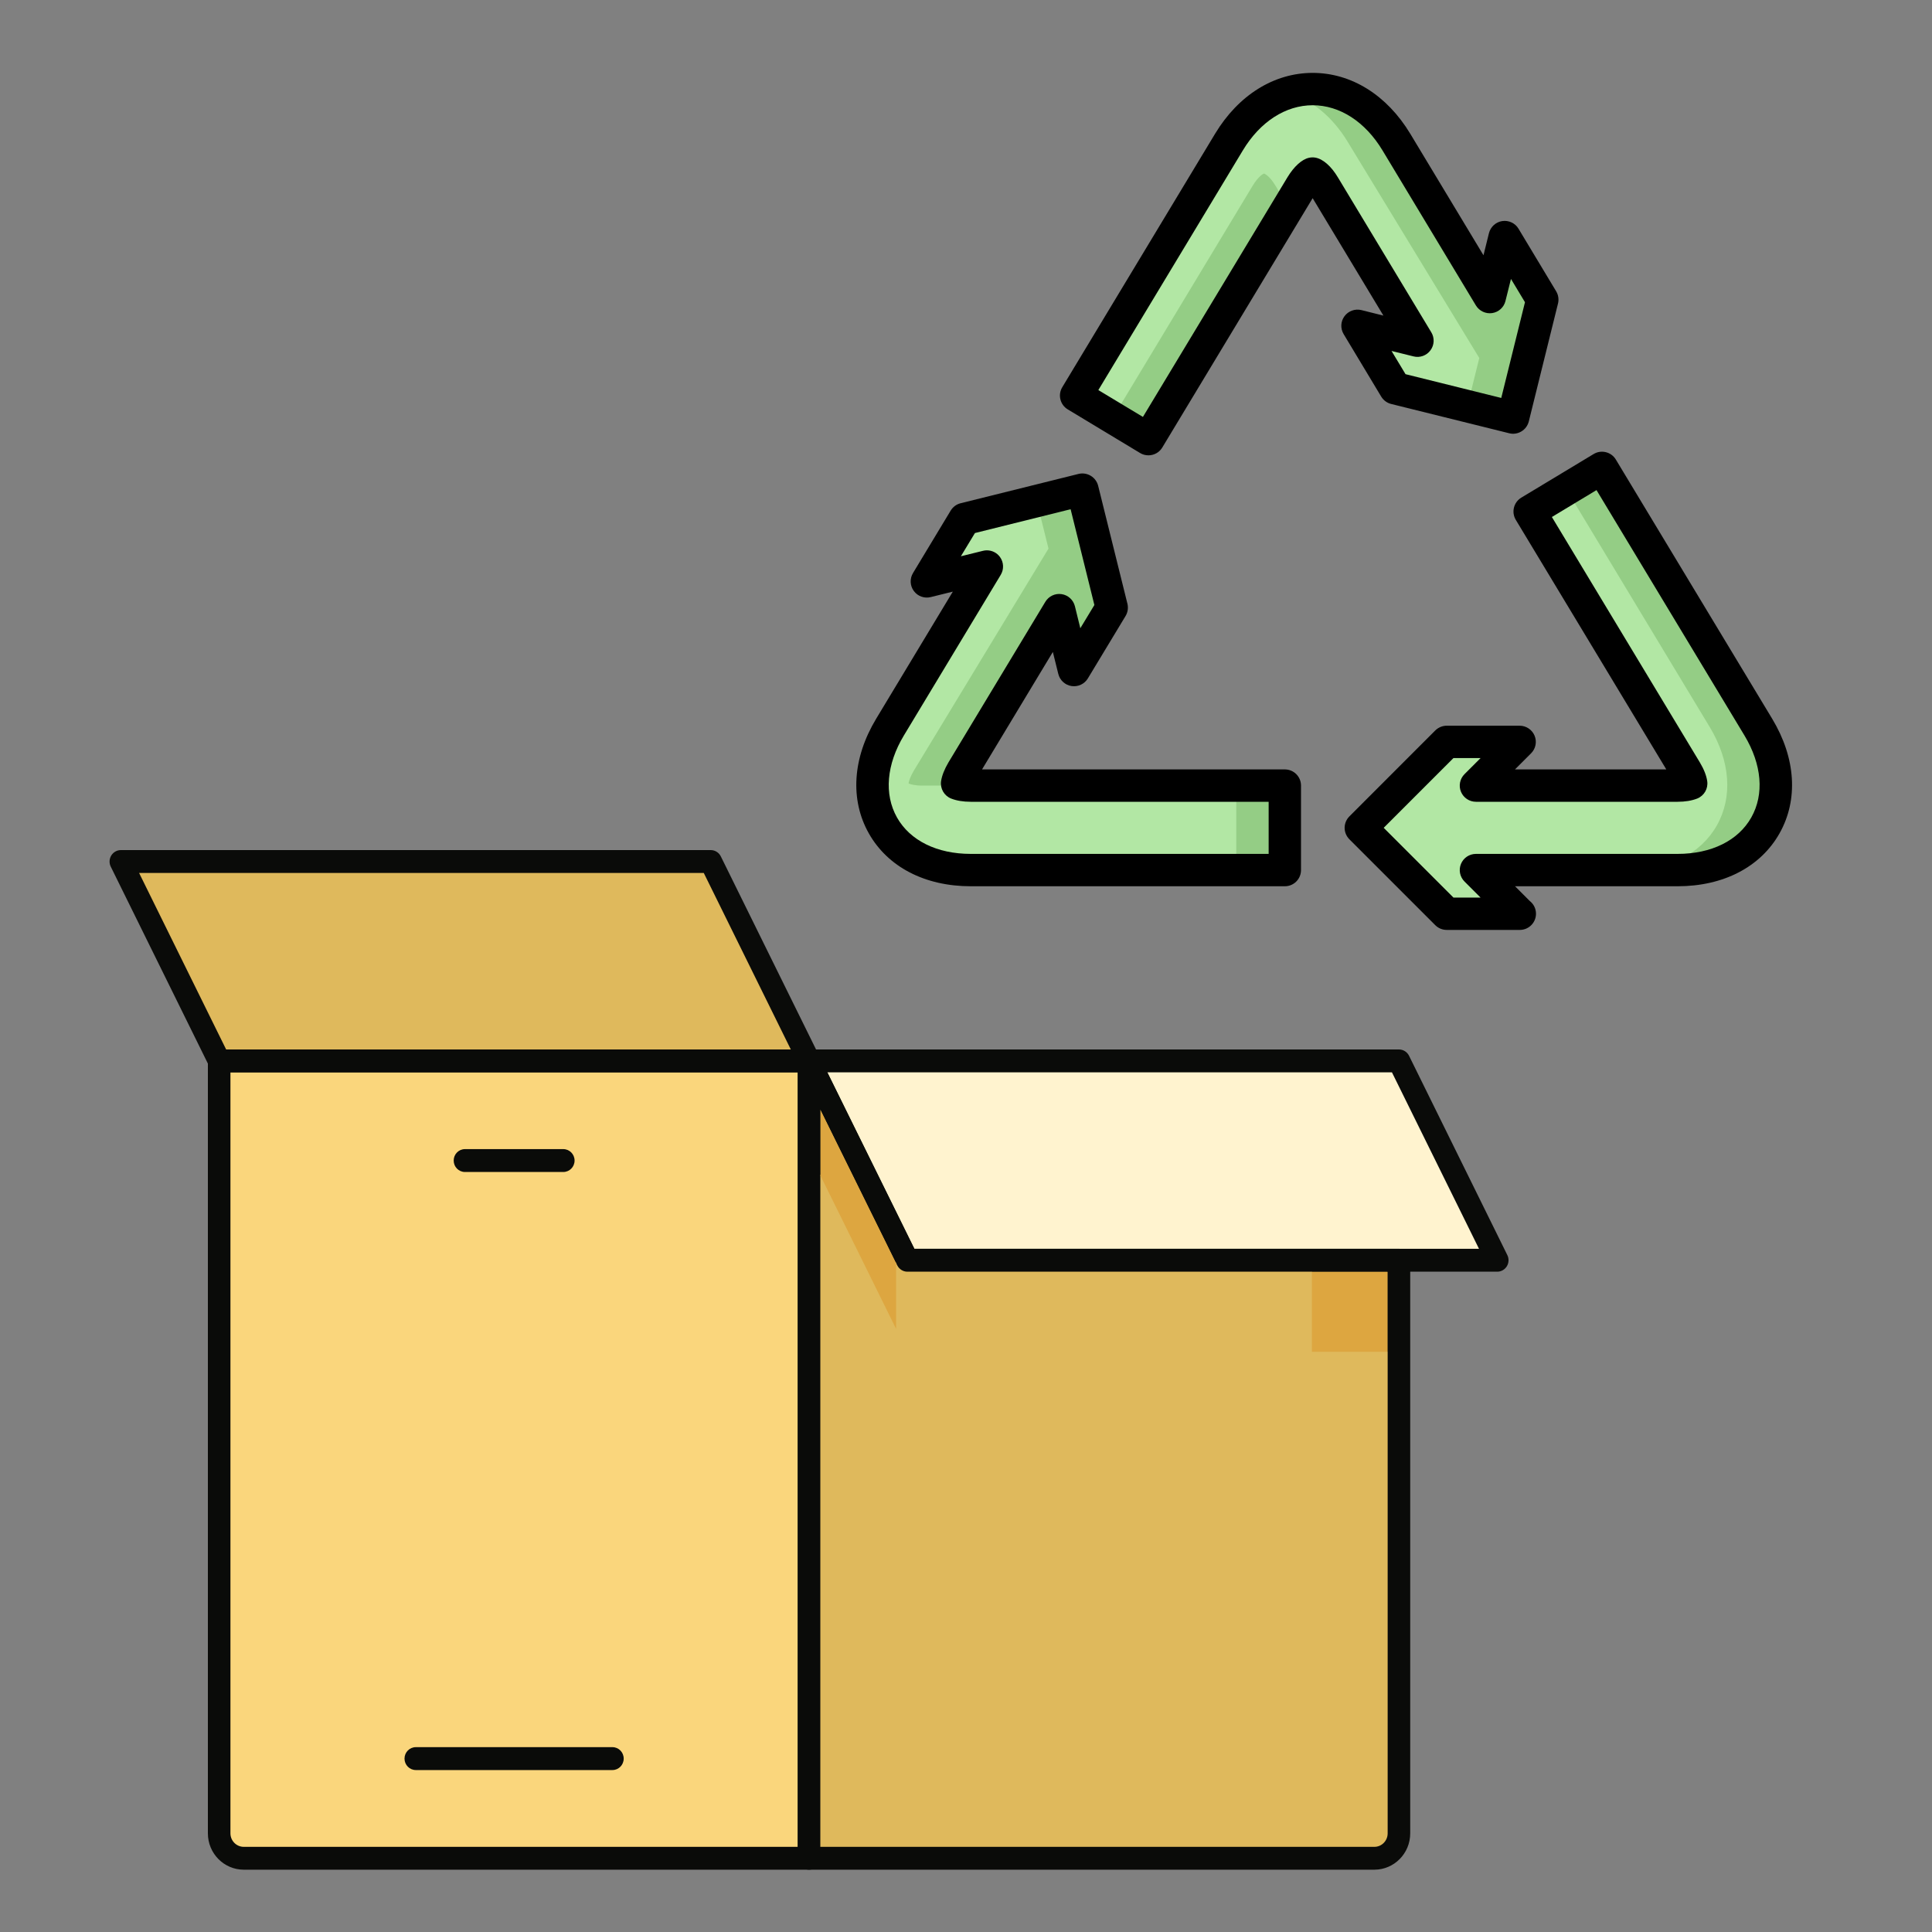 <?xml version="1.0" encoding="UTF-8"?>
<svg width="40px" height="40px" viewBox="0 0 40 40" version="1.1" xmlns="http://www.w3.org/2000/svg" xmlns:xlink="http://www.w3.org/1999/xlink">
    <rect x="0" y="0" width="40" height="40" fill="#808080" stroke="none"/>
    <!-- Generator: Sketch 63.1 (92452) - https://sketch.com -->
    <title>ReutilizaEnvases_40x40</title>
    <desc>Created with Sketch.</desc>
    <g id="ReutilizaEnvases_40x40" stroke="none" stroke-width="1" fill="none" fill-rule="evenodd">
        <g id="Caja/envío" transform="translate(1, 17)">
            <g id="shutterstock_1267776088" transform="translate(0.775, 0)">
                <path d="M14.976,4.965 L2.763,4.965 L2.763,20.958 C2.763,21.243 2.991,21.474 3.272,21.474 L14.976,21.474 L14.976,4.965" id="Fill-22" fill="#FAD67C"></path>
                <path d="M2.996,5.202 L2.996,20.958 C2.996,21.111 3.12,21.237 3.272,21.237 L14.742,21.237 L14.742,5.202 L2.996,5.202 M14.976,21.71 L3.272,21.71 C2.862,21.71 2.529,21.373 2.529,20.958 L2.529,4.965 C2.529,4.834 2.634,4.728 2.763,4.728 L14.976,4.728 C15.105,4.728 15.209,4.834 15.209,4.965 L15.209,21.474 C15.209,21.604 15.105,21.71 14.976,21.71" id="Fill-23" fill="#0A0B09"></path>
                <polyline id="Fill-24" fill="#FFF3CF" points="27.189 4.965 14.976 4.965 17.011 9.092 29.224 9.092 27.189 4.965"></polyline>
                <path d="M17.156,8.855 L28.846,8.855 L27.044,5.202 L15.354,5.202 L17.156,8.855 M29.224,9.329 L17.011,9.329 C16.923,9.329 16.842,9.278 16.802,9.198 L14.767,5.071 C14.731,4.997 14.734,4.91 14.777,4.84 C14.82,4.77 14.895,4.728 14.976,4.728 L27.189,4.728 C27.277,4.728 27.358,4.778 27.398,4.859 L29.433,8.986 C29.469,9.059 29.465,9.147 29.423,9.216 C29.38,9.286 29.305,9.329 29.224,9.329" id="Fill-25" fill="#0A0B09"></path>
                <polyline id="Fill-26" fill="#DFB95C" points="14.976 4.965 2.763 4.965 0.727 0.837 12.94 0.837 14.976 4.965"></polyline>
                <path d="M2.907,4.728 L14.598,4.728 L12.796,1.074 L1.105,1.074 L2.907,4.728 M14.976,5.202 L2.763,5.202 C2.674,5.202 2.593,5.151 2.554,5.071 L0.518,0.943 C0.482,0.87 0.486,0.783 0.528,0.713 C0.571,0.643 0.646,0.6 0.727,0.6 L12.94,0.6 C13.029,0.6 13.11,0.651 13.149,0.731 L15.185,4.859 C15.221,4.932 15.217,5.019 15.175,5.089 C15.132,5.159 15.057,5.202 14.976,5.202" id="Fill-27" fill="#0A0B09"></path>
                <path d="M17.011,9.092 L14.976,4.965 L14.976,21.474 L26.68,21.474 C26.961,21.474 27.189,21.243 27.189,20.958 L27.189,9.092 L17.011,9.092" id="Fill-28" fill="#DFB95C"></path>
                <path d="M15.209,21.237 L26.68,21.237 C26.832,21.237 26.955,21.111 26.955,20.958 L26.955,9.329 L17.011,9.329 C16.923,9.329 16.842,9.278 16.802,9.198 L15.209,5.968 L15.209,21.237 M26.68,21.71 L14.976,21.71 C14.847,21.71 14.742,21.604 14.742,21.474 L14.742,4.965 C14.742,4.855 14.817,4.759 14.922,4.734 C15.028,4.709 15.136,4.76 15.185,4.859 L17.156,8.855 L27.189,8.855 C27.318,8.855 27.422,8.961 27.422,9.092 L27.422,20.958 C27.422,21.373 27.089,21.71 26.68,21.71" id="Fill-29" fill="#0A0B09"></path>
                <path d="M9.887,7.265 L7.852,7.265 C7.722,7.265 7.618,7.159 7.618,7.028 C7.618,6.897 7.722,6.791 7.852,6.791 L9.887,6.791 C10.016,6.791 10.121,6.897 10.121,7.028 C10.121,7.159 10.016,7.265 9.887,7.265" id="Fill-32" fill="#0A0B09"></path>
                <path d="M10.905,19.647 L6.834,19.647 C6.705,19.647 6.6,19.541 6.6,19.41 C6.6,19.279 6.705,19.173 6.834,19.173 L10.905,19.173 C11.034,19.173 11.138,19.279 11.138,19.41 C11.138,19.541 11.034,19.647 10.905,19.647" id="Fill-34" fill="#0A0B09"></path>
                <path d="M25.387,10.987 L26.955,10.987 L26.955,9.329 L25.387,9.329 L25.387,10.987 Z M16.778,10.513 L15.209,7.334 L15.209,5.968 L16.778,9.148 L16.778,10.513 L16.778,10.513 Z" id="Fill-40" fill="#DDA640"></path>
                <path d="M27.189,10.987 L26.955,10.987 L26.955,9.329 L25.387,9.329 L25.387,9.092 L27.189,9.092 L27.189,10.987 M16.778,9.148 L15.209,5.968 L15.209,7.334 L14.976,6.86 L14.976,4.965 L16.907,8.88 C16.83,8.919 16.778,8.999 16.778,9.092 L16.778,9.148" id="Fill-41" fill="#0A0B09"></path>
            </g>
        </g>
        <g id="CambioClimatico/tala" transform="translate(16, 0)">
            <g id="shutterstock_357826826" transform="translate(1, 1)">
                <path d="M14.152,3.908 L14.931,5.203 L14.327,7.645 L11.884,7.039 L11.106,5.746 L12.347,6.054 L10.412,2.844 C10.296,2.65 10.194,2.597 10.174,2.593 C10.159,2.597 10.059,2.65 9.941,2.844 L6.777,8.092 L5.28,7.189 L8.444,1.942 C8.864,1.245 9.496,0.845 10.178,0.845 C10.859,0.845 11.491,1.245 11.911,1.942 L13.844,5.151 L14.152,3.908" id="Fill-32" fill="#B2E7A4"></path>
                <path d="M14.152,3.908 L13.859,5.091 L13.926,5.203 L13.92,5.23 L11.911,1.942 C11.491,1.245 10.859,0.845 10.178,0.845 C10.006,0.845 9.838,0.87 9.675,0.919 C10.159,1.065 10.591,1.42 10.906,1.942 L13.627,6.412 L13.38,7.41 L14.327,7.645 L14.931,5.203 L14.152,3.908 Z M9.407,2.844 L9.674,3.288 L6.777,8.092 L6.04,7.648 L8.936,2.844 C9.054,2.65 9.154,2.597 9.169,2.593 C9.189,2.597 9.291,2.65 9.407,2.844 L9.407,2.844 Z" id="Fill-33" fill="#94CD85"></path>
                <path d="M9.601,15.265 L9.601,17.014 L3.099,17.014 C2.275,17.014 1.611,16.677 1.28,16.089 C0.948,15.501 1.002,14.759 1.427,14.054 L3.432,10.729 L2.189,11.037 L2.97,9.744 L5.41,9.138 L6.017,11.58 L5.236,12.873 L4.93,11.632 L2.925,14.957 C2.846,15.089 2.822,15.176 2.816,15.221 C2.858,15.238 2.945,15.265 3.099,15.265 L9.601,15.265" id="Fill-34" fill="#B2E7A4"></path>
                <path d="M4.464,9.373 L4.708,10.358 L1.919,14.957 C1.841,15.089 1.817,15.176 1.811,15.221 C1.853,15.238 1.94,15.265 2.094,15.265 L3.099,15.265 C2.945,15.265 2.858,15.238 2.816,15.221 C2.822,15.176 2.846,15.089 2.925,14.957 L5.002,11.538 L5.012,11.58 L4.944,11.691 L5.236,12.873 L6.017,11.58 L5.41,9.138 L4.464,9.373 Z M8.596,17.014 L9.601,17.014 L9.601,15.265 L8.596,15.265 L8.596,17.014 Z" id="Fill-35" fill="#94CD85"></path>
                <path d="M19.404,14.054 C19.829,14.759 19.883,15.501 19.551,16.089 C19.219,16.677 18.556,17.014 17.732,17.014 L13.558,17.014 L14.462,17.918 L12.953,17.918 L11.174,16.139 L12.953,14.36 L14.462,14.36 L13.558,15.265 L17.732,15.265 C17.886,15.265 17.973,15.238 18.015,15.221 C18.008,15.176 17.985,15.089 17.906,14.957 L14.67,9.59 L16.168,8.687 L19.404,14.054" id="Fill-36" fill="#B2E7A4"></path>
                <path d="M19.404,14.054 L16.168,8.687 L15.43,9.131 L18.399,14.054 C18.824,14.759 18.878,15.501 18.546,16.089 C18.214,16.677 17.551,17.014 16.727,17.014 L17.732,17.014 C18.556,17.014 19.219,16.677 19.551,16.089 C19.883,15.501 19.829,14.759 19.404,14.054" id="Fill-37" fill="#94CD85"></path>
                <path d="M3.432,10.394 C3.537,10.394 3.638,10.443 3.702,10.53 C3.782,10.639 3.789,10.786 3.719,10.902 L1.714,14.227 C1.353,14.826 1.301,15.444 1.571,15.925 C1.842,16.404 2.399,16.679 3.099,16.679 L9.266,16.679 L9.266,15.6 L3.099,15.6 C2.941,15.6 2.804,15.577 2.692,15.533 C2.547,15.475 2.462,15.326 2.484,15.172 C2.502,15.057 2.553,14.927 2.636,14.786 L4.643,11.459 C4.713,11.343 4.847,11.28 4.98,11.301 C5.114,11.321 5.222,11.42 5.255,11.552 L5.367,12.007 L5.658,11.526 L5.166,9.543 L3.185,10.036 L2.894,10.517 L3.352,10.404 C3.378,10.397 3.405,10.394 3.432,10.394 Z M9.601,17.349 L3.099,17.349 C2.15,17.349 1.381,16.95 0.988,16.254 C0.595,15.557 0.651,14.692 1.14,13.881 L2.727,11.249 L2.27,11.362 C2.138,11.395 2,11.345 1.92,11.236 C1.839,11.127 1.833,10.98 1.903,10.864 L2.683,9.571 C2.729,9.495 2.803,9.44 2.889,9.419 L5.33,8.812 C5.416,8.791 5.507,8.805 5.583,8.851 C5.659,8.896 5.714,8.971 5.736,9.057 L6.342,11.499 C6.363,11.585 6.35,11.677 6.304,11.753 L5.523,13.046 C5.453,13.162 5.32,13.224 5.186,13.204 C5.052,13.184 4.944,13.085 4.911,12.953 L4.798,12.498 L3.332,14.93 L9.601,14.93 C9.787,14.93 9.936,15.08 9.936,15.265 L9.936,17.014 C9.936,17.199 9.787,17.349 9.601,17.349 L9.601,17.349 Z" id="Fill-38" fill="#000000"></path>
                <path d="M13.092,17.583 L13.653,17.583 L13.321,17.251 C13.225,17.155 13.196,17.011 13.248,16.886 C13.3,16.76 13.422,16.679 13.558,16.679 L17.732,16.679 C18.432,16.679 18.989,16.404 19.259,15.924 C19.53,15.444 19.478,14.826 19.117,14.227 L16.054,9.147 L15.13,9.704 L18.193,14.784 C18.278,14.926 18.329,15.056 18.346,15.172 C18.369,15.326 18.283,15.475 18.139,15.533 C18.027,15.577 17.89,15.6 17.732,15.6 L13.558,15.6 C13.422,15.6 13.3,15.518 13.248,15.393 C13.196,15.268 13.225,15.124 13.321,15.028 L13.654,14.695 L13.092,14.695 L11.648,16.139 L13.092,17.583 Z M14.466,18.253 C14.465,18.253 14.463,18.253 14.462,18.253 L12.953,18.253 C12.864,18.253 12.779,18.218 12.716,18.155 L10.937,16.376 C10.875,16.313 10.839,16.228 10.839,16.139 C10.839,16.051 10.875,15.965 10.937,15.903 L12.716,14.123 C12.779,14.061 12.864,14.025 12.953,14.025 L14.462,14.025 C14.598,14.025 14.72,14.107 14.772,14.232 C14.824,14.357 14.795,14.501 14.699,14.597 L14.366,14.93 L17.499,14.93 L14.383,9.763 C14.337,9.687 14.323,9.596 14.345,9.509 C14.366,9.423 14.421,9.349 14.497,9.303 L15.995,8.4 C16.152,8.305 16.359,8.356 16.454,8.514 L19.691,13.881 C20.18,14.692 20.236,15.557 19.843,16.254 C19.45,16.95 18.681,17.349 17.732,17.349 L14.367,17.349 L14.673,17.655 C14.751,17.716 14.801,17.811 14.801,17.918 C14.801,18.103 14.651,18.253 14.466,18.253 L14.466,18.253 Z" id="Fill-39" fill="#000000"></path>
                <path d="M5.74,7.076 L6.663,7.632 L9.655,2.671 C9.79,2.448 9.952,2.3 10.1,2.267 C10.143,2.257 10.188,2.256 10.231,2.263 C10.39,2.29 10.561,2.44 10.7,2.673 L12.634,5.881 C12.704,5.997 12.697,6.144 12.616,6.253 C12.536,6.362 12.397,6.412 12.266,6.379 L11.81,6.266 L12.1,6.747 L14.082,7.239 L14.573,5.257 L14.283,4.775 L14.169,5.232 C14.137,5.363 14.028,5.462 13.894,5.482 C13.762,5.502 13.627,5.44 13.557,5.324 L11.624,2.115 C11.266,1.52 10.738,1.179 10.178,1.179 C9.617,1.179 9.089,1.52 8.731,2.115 L5.74,7.076 Z M6.777,8.427 C6.718,8.427 6.658,8.412 6.604,8.379 L5.107,7.476 C5.031,7.431 4.976,7.356 4.955,7.27 C4.933,7.184 4.947,7.093 4.993,7.017 L8.157,1.769 C8.64,0.969 9.376,0.509 10.178,0.509 C10.979,0.509 11.715,0.969 12.198,1.769 L13.714,4.285 L13.827,3.828 C13.86,3.696 13.969,3.597 14.102,3.577 C14.236,3.557 14.37,3.619 14.439,3.735 L15.218,5.03 C15.264,5.106 15.278,5.197 15.257,5.283 L14.652,7.726 C14.63,7.812 14.576,7.886 14.499,7.932 C14.423,7.978 14.332,7.992 14.246,7.97 L11.804,7.364 C11.717,7.343 11.643,7.288 11.597,7.212 L10.819,5.918 C10.749,5.802 10.755,5.656 10.836,5.547 C10.916,5.438 11.055,5.388 11.186,5.42 L11.642,5.534 L10.177,3.103 L7.064,8.265 C7.001,8.37 6.89,8.427 6.777,8.427 L6.777,8.427 Z" id="Fill-40" fill="#000000"></path>
            </g>
        </g>
    </g>
</svg>